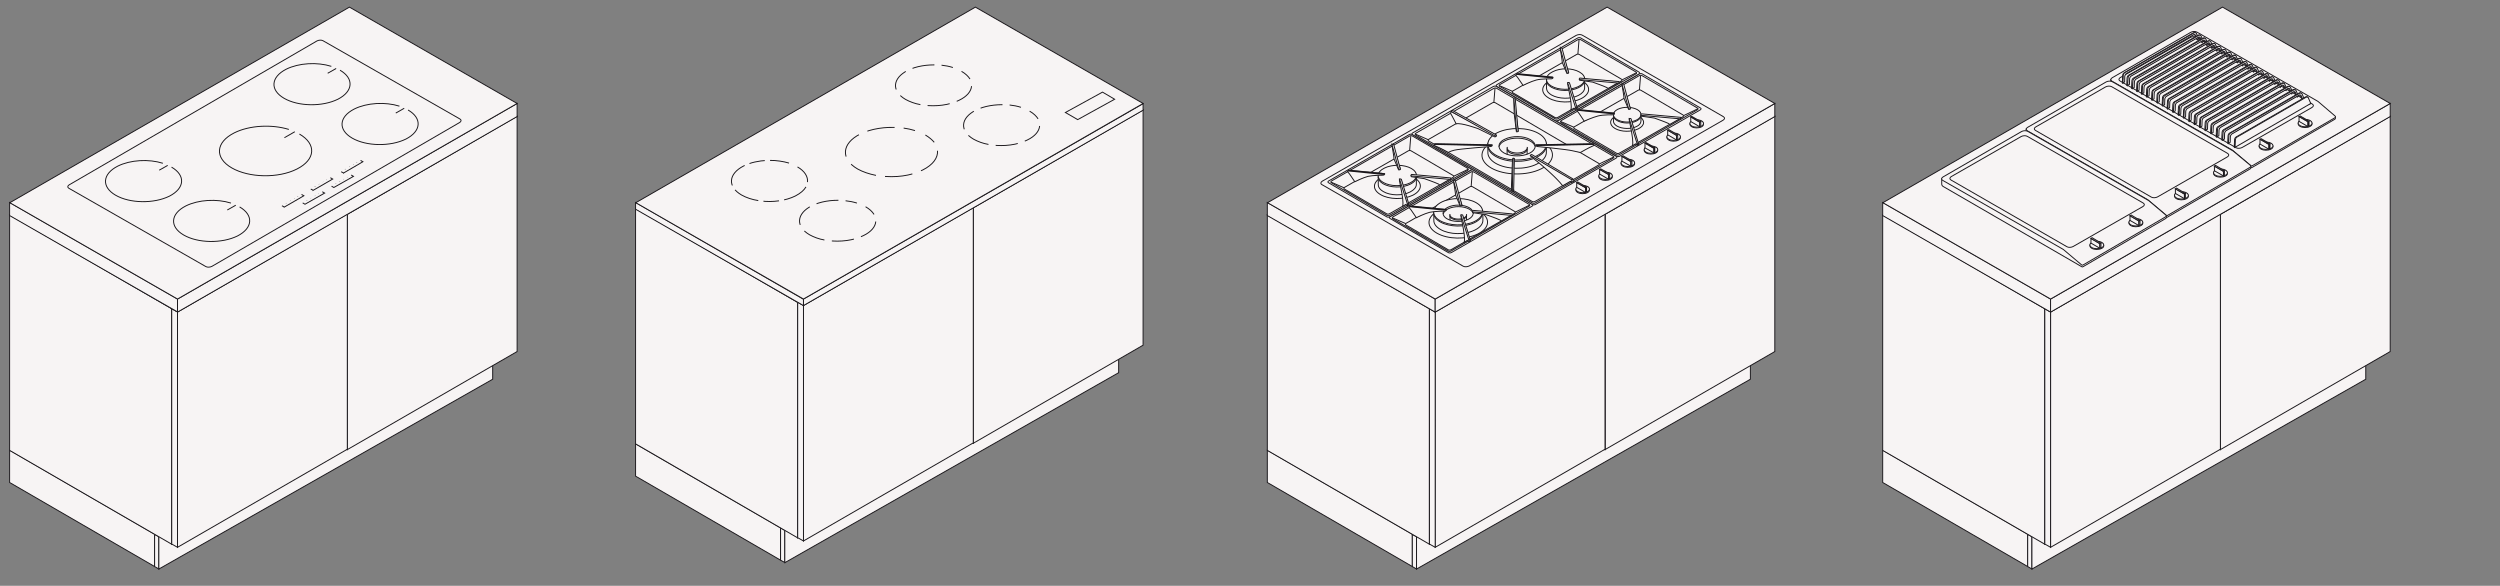 <?xml version="1.0" encoding="utf-8"?>
<!-- Generator: Adobe Illustrator 27.1.0, SVG Export Plug-In . SVG Version: 6.00 Build 0)  -->
<svg version="1.1" id="Livello_1" xmlns="http://www.w3.org/2000/svg" xmlns:xlink="http://www.w3.org/1999/xlink" x="0px" y="0px"
	 viewBox="0 0 1300 304.6" style="enable-background:new 0 0 1300 304.6;" xml:space="preserve">
<rect x="0" y="0" width="1300" height="304.6" fill="#808080" stroke="none"/>
<style type="text/css">
	.st0{fill:#F7F4F4;stroke:#1A171B;stroke-width:0.5;stroke-miterlimit:10;}
	.st1{fill:none;stroke:#1A171B;stroke-width:0.5;stroke-miterlimit:10;}
	.st2{fill:#F7F4F4;}
	.st3{fill:none;stroke:#1A171B;stroke-width:0.5;stroke-miterlimit:10;stroke-dasharray:13.528,2.706,8.117,2.706;}
	
		.st4{fill:none;stroke:#1A171B;stroke-width:0.5;stroke-miterlimit:10;stroke-dasharray:13.528,2.706,13.528,2.706,8.117,2.706;}
	.st5{fill:none;stroke:#1A171B;stroke-width:0.5;stroke-miterlimit:10;stroke-dasharray:11.579,3.86,11.579,3.86;}
	
		.st6{fill:none;stroke:#1A171B;stroke-width:0.5;stroke-miterlimit:10;stroke-dasharray:11.579,3.86,11.579,3.86,11.579,3.86;}
	.st7{fill:none;stroke:#1A171B;stroke-width:0.5;stroke-miterlimit:10;stroke-dasharray:11.579,3.86,11.579,3.86;}
	
		.st8{fill:none;stroke:#1A171B;stroke-width:0.5;stroke-miterlimit:10;stroke-dasharray:11.579,3.86,11.579,3.86,11.579,3.86;}
	.st9{fill:none;stroke:#1A171B;stroke-width:0.5;stroke-miterlimit:10;stroke-dasharray:14.348,4.783,14.348,4.783;}
	
		.st10{fill:none;stroke:#1A171B;stroke-width:0.5;stroke-miterlimit:10;stroke-dasharray:14.348,4.783,14.348,4.783,14.348,4.783;}
</style>
<g>
	<g>
		<polygon class="st0" points="80.4,294.6 5,250.9 5,234.1 80.4,277.8 		"/>
		<polygon class="st0" points="82.6,295.9 80.4,294.6 80.4,277.9 82.6,279.1 		"/>
		<polygon class="st0" points="256.2,197.2 82.6,295.9 82.6,279.1 256.2,180.4 		"/>
		<g>
			<polygon class="st0" points="263.2,183 179,134.1 179,11.6 263.2,60.5 			"/>
			<polygon class="st0" points="265.9,181.4 263.2,183 263.2,60.5 265.9,58.9 			"/>
			<polygon class="st0" points="181.7,10.1 179,11.7 263.2,60.5 265.9,58.9 			"/>
		</g>
		<g>
			<polygon class="st0" points="92,281.4 7.7,232.8 7.7,229.8 92,278.4 			"/>
			<polygon class="st0" points="263.3,182.9 92,281.4 92,278.4 263.3,179.9 			"/>
			<polygon class="st0" points="179,131.3 7.7,229.8 92,278.4 263.3,179.9 			"/>
		</g>
		<g>
			<polygon class="st0" points="92,221.7 7.7,173.1 7.7,170 92,218.6 			"/>
			<polygon class="st0" points="263.3,123.2 92,221.7 92,218.6 263.3,120.1 			"/>
			<polygon class="st0" points="179,71.5 7.7,170.1 92,218.6 263.3,120.1 			"/>
		</g>
		<g>
			<polygon class="st0" points="92,162 7.7,113.3 7.7,110.3 92,158.9 			"/>
			<polygon class="st0" points="263.3,63.5 92,162 92,158.9 263.3,60.4 			"/>
			<polygon class="st0" points="179,11.8 7.7,110.3 92,158.9 263.3,60.4 			"/>
		</g>
		<g>
			<polygon class="st0" points="89.3,283 5,234.2 5,111.7 89.3,160.5 			"/>
			<polygon class="st0" points="92,281.4 89.3,283 89.3,160.5 92,158.9 			"/>
			<polygon class="st0" points="7.8,110.1 5.1,111.7 89.3,160.5 92,158.9 			"/>
		</g>
		<g>
			<polygon class="st0" points="180.6,233.8 268.9,182.8 268.9,60.4 180.6,111.4 			"/>
			<polygon class="st0" points="177.6,232.1 180.6,233.8 180.6,111.4 177.6,109.7 			"/>
			<polygon class="st0" points="266,58.7 268.9,60.4 180.6,111.4 177.6,109.7 			"/>
		</g>
		<g>
			<polygon class="st0" points="92.3,284.6 180.6,233.6 180.6,111.2 92.3,162.2 			"/>
			<polygon class="st0" points="89.3,282.9 92.3,284.6 92.3,162.2 89.3,160.5 			"/>
			<polygon class="st0" points="177.7,109.5 180.6,111.2 92.3,162.2 89.3,160.5 			"/>
		</g>
		<g>
			<polygon class="st0" points="92.3,162.2 5,112.1 5,105.3 92.3,155.5 			"/>
			<polygon class="st0" points="268.9,60.6 92.3,162.3 92.3,155.5 268.9,53.8 			"/>
			<polygon class="st0" points="181.7,3.7 5.1,105.4 92.3,155.5 268.9,53.8 			"/>
		</g>
	</g>
	<path class="st0" d="M239.2,61.9c0.8,0.5,0.7,1.3-0.2,1.8l-128.8,74.8c-0.9,0.5-2.4,0.6-3.2,0.1L35.8,97.9
		c-0.8-0.5-0.7-1.3,0.2-1.8l128.8-74.8c0.9-0.5,2.4-0.6,3.2-0.1L239.2,61.9z"/>
	<g>
		<path class="st0" d="M89.2,86.9c7.4,4.3,6.9,11-1.1,15.1c-8.1,4-20.6,3.8-28-0.5s-6.9-11,1.1-15.1c6.6-3.3,16.2-3.8,23.5-1.5"/>
		<line class="st1" x1="82.8" y1="88.5" x2="87.2" y2="86"/>
	</g>
	<g>
		<path class="st0" d="M176.8,36.5c7.4,4.3,6.9,11-1.1,15.1c-8.1,4-20.6,3.8-28-0.5s-6.9-11,1.1-15.1c6.6-3.3,16.2-3.8,23.5-1.5"/>
		<line class="st1" x1="170.4" y1="38.1" x2="174.8" y2="35.6"/>
	</g>
	<g>
		<path class="st0" d="M124.6,107.6c7.4,4.3,6.9,11-1.1,15.1c-8.1,4-20.6,3.8-28-0.5s-6.9-11,1.1-15.1c6.6-3.3,16.2-3.8,23.5-1.5"/>
		<line class="st1" x1="118.2" y1="109.2" x2="122.6" y2="106.7"/>
	</g>
	<g>
		<path class="st0" d="M212.2,57.2c7.4,4.3,6.9,11-1.1,15.1c-8.1,4-20.6,3.8-28-0.5s-6.9-11,1.1-15.1c6.6-3.3,16.2-3.8,23.5-1.5"/>
		<line class="st1" x1="205.8" y1="58.8" x2="210.2" y2="56.3"/>
	</g>
	<g>
		<path class="st0" d="M155.7,69.7c9,5.2,8.4,13.3-1.3,18.2c-9.7,4.9-24.9,4.6-33.9-0.6s-8.4-13.3,1.3-18.2c8-4,19.6-4.5,28.4-1.8"
			/>
		<line class="st1" x1="147.9" y1="71.6" x2="153.3" y2="68.5"/>
	</g>
	<g>
		<line class="st1" x1="148.7" y1="105.7" x2="149.9" y2="106.4"/>
		<line class="st1" x1="150.8" y1="104.5" x2="152" y2="105.2"/>
		<line class="st1" x1="152.9" y1="103.4" x2="154.1" y2="104.1"/>
		<line class="st1" x1="154.7" y1="102.3" x2="155.9" y2="103"/>
		<polyline class="st0" points="156.8,101.1 158,101.8 158,101.8 147.8,107.7 147.8,107.6 146.6,107 		"/>
	</g>
	<g>
		<line class="st1" x1="163.7" y1="97" x2="164.9" y2="97.7"/>
		<line class="st1" x1="165.8" y1="95.8" x2="167" y2="96.5"/>
		<line class="st1" x1="167.9" y1="94.7" x2="169.1" y2="95.4"/>
		<line class="st1" x1="169.7" y1="93.6" x2="170.9" y2="94.3"/>
		<polyline class="st0" points="171.8,92.4 173,93.1 173,93.1 162.8,99 162.8,98.9 161.6,98.3 		"/>
	</g>
	<g>
		<line class="st1" x1="159.5" y1="104.3" x2="160.7" y2="105"/>
		<line class="st1" x1="161.6" y1="103.1" x2="162.8" y2="103.8"/>
		<line class="st1" x1="163.7" y1="101.9" x2="164.9" y2="102.6"/>
		<line class="st1" x1="165.5" y1="100.9" x2="166.7" y2="101.6"/>
		<polyline class="st0" points="167.6,99.7 168.8,100.4 168.8,100.4 158.6,106.2 158.6,106.2 157.4,105.5 		"/>
	</g>
	<g>
		<line class="st1" x1="174.5" y1="95.6" x2="175.7" y2="96.3"/>
		<line class="st1" x1="176.6" y1="94.4" x2="177.8" y2="95.1"/>
		<line class="st1" x1="178.7" y1="93.2" x2="179.9" y2="93.9"/>
		<line class="st1" x1="180.5" y1="92.2" x2="181.7" y2="92.9"/>
		<polyline class="st0" points="182.6,91 183.8,91.7 183.8,91.7 173.6,97.5 173.6,97.5 172.4,96.8 		"/>
	</g>
	<g>
		<line class="st1" x1="179.4" y1="88" x2="180.6" y2="88.7"/>
		<line class="st1" x1="181.6" y1="86.8" x2="182.8" y2="87.5"/>
		<line class="st1" x1="183.6" y1="85.7" x2="184.8" y2="86.4"/>
		<line class="st1" x1="185.4" y1="84.6" x2="186.6" y2="85.3"/>
		<polyline class="st0" points="187.5,83.4 188.7,84.1 188.7,84.1 178.6,90 178.6,89.9 177.4,89.3 		"/>
	</g>
</g>
<g>
	<g>
		<polygon class="st0" points="1054.4,294.6 979,250.9 979,234.1 1054.4,277.8 		"/>
		<polygon class="st0" points="1056.6,295.9 1054.4,294.6 1054.4,277.9 1056.6,279.1 		"/>
		<polygon class="st0" points="1230.2,197.2 1056.6,295.9 1056.6,279.1 1230.2,180.4 		"/>
		<g>
			<polygon class="st0" points="1237.2,183 1152.9,134.1 1152.9,11.6 1237.2,60.5 			"/>
			<polygon class="st0" points="1239.9,181.4 1237.2,183 1237.2,60.5 1239.9,58.9 			"/>
			<polygon class="st0" points="1155.7,10.1 1153,11.7 1237.2,60.5 1239.9,58.9 			"/>
		</g>
		<g>
			<polygon class="st0" points="1066,281.4 981.7,232.8 981.7,229.8 1066,278.4 			"/>
			<polygon class="st0" points="1237.3,182.9 1066,281.4 1066,278.4 1237.3,179.9 			"/>
			<polygon class="st0" points="1153,131.3 981.7,229.8 1066,278.4 1237.3,179.9 			"/>
		</g>
		<g>
			<polygon class="st0" points="1066,221.7 981.7,173.1 981.7,170 1066,218.6 			"/>
			<polygon class="st0" points="1237.3,123.2 1066,221.7 1066,218.6 1237.3,120.1 			"/>
			<polygon class="st0" points="1153,71.6 981.7,170.1 1066,218.6 1237.3,120.1 			"/>
		</g>
		<g>
			<polygon class="st0" points="1066,162 981.7,113.3 981.7,110.3 1066,158.9 			"/>
			<polygon class="st0" points="1237.3,63.5 1066,162 1066,158.9 1237.3,60.4 			"/>
			<polygon class="st0" points="1153,11.8 981.7,110.3 1066,158.9 1237.3,60.4 			"/>
		</g>
		<g>
			<polygon class="st0" points="1063.3,283 979,234.2 979,111.7 1063.3,160.5 			"/>
			<polygon class="st0" points="1066,281.4 1063.3,283 1063.3,160.5 1066,158.9 			"/>
			<polygon class="st0" points="981.8,110.1 979.1,111.7 1063.3,160.5 1066,158.9 			"/>
		</g>
		<g>
			<polygon class="st0" points="1154.6,233.8 1242.9,182.8 1242.9,60.4 1154.6,111.4 			"/>
			<polygon class="st0" points="1151.6,232.1 1154.6,233.8 1154.6,111.4 1151.6,109.7 			"/>
			<polygon class="st0" points="1240,58.7 1242.9,60.4 1154.6,111.4 1151.6,109.7 			"/>
		</g>
		<g>
			<polygon class="st0" points="1066.3,284.6 1154.6,233.6 1154.6,111.2 1066.3,162.2 			"/>
			<polygon class="st0" points="1063.3,282.9 1066.3,284.6 1066.3,162.2 1063.3,160.5 			"/>
			<polygon class="st0" points="1151.7,109.5 1154.6,111.2 1066.3,162.2 1063.3,160.5 			"/>
		</g>
		<g>
			<polygon class="st0" points="1066.3,162.3 979,112.1 979,105.3 1066.3,155.5 			"/>
			<polygon class="st0" points="1242.9,60.6 1066.3,162.3 1066.3,155.5 1242.9,53.8 			"/>
			<polygon class="st0" points="1155.7,3.7 979.1,105.4 1066.3,155.5 1242.9,53.8 			"/>
		</g>
	</g>
	<g>
		<path class="st0" d="M1214.4,60.7v0.9c0,0.2-0.2,0.3-0.3,0.4l-42.7,24.9c-0.5,0.3-0.6,0.4-1,0.2l-72-41.7c0,0-0.8-0.4-0.8-1.2
			c0-0.9,0-2.9,0-2.9l114.2,19.5L1214.4,60.7z"/>
		<path class="st0" d="M1214.2,60.3c0.4,0.4,0.2,0.7,0,0.9L1171.5,86c-0.5,0.3-0.6,0.4-1,0.2l-9.6-8.1l-62.7-35.9
			c-0.8-0.5-0.7-1.3,0.2-1.8l40.8-23.6c0.9-0.5,2.4-0.6,3.2-0.1l62.9,36L1214.2,60.3z"/>
		<path class="st0" d="M1202.4,54.1c0.8,0.5,0.7,1.3-0.2,1.8l-36.3,20.8c-0.9,0.5-2.4,0.6-3.2,0.1l-60.3-34.7
			c-0.8-0.5-0.7-1.3,0.2-1.8l36.3-20.8c0.9-0.5,2.4-0.6,3.2-0.1L1202.4,54.1z"/>
		<g>
			<path class="st0" d="M1181,74.9c1.3,0.8,1.3,2-0.2,2.7s-3.7,0.7-5.1-0.1c-1.3-0.8-1.3-2,0.2-2.7
				C1177.3,74.1,1179.6,74.2,1181,74.9z"/>
			<path class="st0" d="M1181,74.5c1.3,0.8,1.3,2-0.2,2.7s-3.7,0.7-5.1-0.1c-1.3-0.8-1.3-2,0.2-2.7
				C1177.3,73.7,1179.6,73.7,1181,74.5z"/>
			<polygon class="st0" points="1175.2,74.9 1179.8,77.6 1179.8,75.1 1175.2,72.4 			"/>
			<polygon class="st0" points="1180.4,77.2 1179.9,77.6 1179.9,75.1 1180.4,74.8 			"/>
			<polygon class="st0" points="1175.8,72.1 1175.2,72.4 1179.9,75.1 1180.4,74.8 			"/>
		</g>
		<g>
			<path class="st0" d="M1201.3,63.1c1.3,0.8,1.3,2-0.2,2.7s-3.7,0.7-5.1-0.1c-1.3-0.8-1.3-2,0.2-2.7
				C1197.6,62.3,1199.9,62.4,1201.3,63.1z"/>
			<path class="st0" d="M1201.3,62.7c1.3,0.8,1.3,2-0.2,2.7c-1.5,0.7-3.7,0.7-5.1-0.1c-1.3-0.8-1.3-2,0.2-2.7
				C1197.6,61.9,1199.9,61.9,1201.3,62.7z"/>
			<polygon class="st0" points="1195.5,63.1 1200.1,65.8 1200.1,63.3 1195.5,60.6 			"/>
			<polygon class="st0" points="1200.7,65.4 1200.2,65.8 1200.2,63.3 1200.7,63 			"/>
			<polygon class="st0" points="1196.1,60.3 1195.5,60.6 1200.2,63.3 1200.7,63 			"/>
		</g>
		<g>
			<path class="st0" d="M1141.9,17.4l0.9,3.4l-0.4-0.2l-1.1-2.4c-0.3-0.4-0.8-0.2-0.8-0.2s-34.7,19.9-35.2,20.3
				c-0.5,0.3-0.7,1.2-0.7,1.2l-0.7,3.8l-0.3-0.2l0.2-4c0,0,0.1-0.9,0.8-1.3c1.3-0.7,35.9-20.7,35.9-20.7s0.6-0.3,1-0.2l0.4,0.3
				L1141.9,17.4z"/>
			<path class="st0" d="M1143.4,20.3l-1.3-3c-0.5-0.6-1.2-0.2-1.2-0.2s-34.6,20-36,20.7c-0.7,0.4-0.8,1.3-0.8,1.3l-0.2,4l0.9-0.5
				l0.1-3.1c0,0,0.2-0.8,0.7-1.2c0.5-0.3,35.2-20.3,35.2-20.3s0.4-0.2,0.8,0.2l1.1,2.4L1143.4,20.3z"/>
		</g>
		<g>
			<path class="st0" d="M1144.2,18.7l0.9,3.4l-0.4-0.2l-1.1-2.4c-0.3-0.4-0.8-0.2-0.8-0.2s-34.7,19.9-35.2,20.3
				c-0.5,0.3-0.7,1.2-0.7,1.2l-0.7,3.8l-0.3-0.2l0.2-4c0,0,0.1-0.9,0.8-1.3c1.3-0.7,35.9-20.7,35.9-20.7s0.6-0.3,1-0.2l0.4,0.3
				L1144.2,18.7z"/>
			<path class="st0" d="M1145.8,21.6l-1.3-3c-0.5-0.6-1.2-0.2-1.2-0.2s-34.6,20-35.9,20.7c-0.7,0.4-0.8,1.3-0.8,1.3l-0.2,4l0.9-0.5
				l0.1-3.1c0,0,0.2-0.8,0.7-1.2c0.5-0.3,35.2-20.3,35.2-20.3s0.5-0.2,0.8,0.2l1.1,2.4L1145.8,21.6z"/>
		</g>
		<g>
			<path class="st0" d="M1146.7,20.2l0.9,3.4l-0.4-0.2l-1.1-2.4c-0.3-0.4-0.8-0.2-0.8-0.2s-34.6,19.9-35.2,20.3
				c-0.5,0.3-0.7,1.2-0.7,1.2l-0.7,3.8l-0.3-0.2l0.2-4c0,0,0.1-0.9,0.8-1.3c1.3-0.7,35.9-20.7,35.9-20.7s0.6-0.3,1-0.2l0.4,0.3
				L1146.7,20.2z"/>
			<path class="st0" d="M1148.3,23.2l-1.3-3c-0.5-0.6-1.2-0.2-1.2-0.2s-34.6,20-35.9,20.7c-0.7,0.4-0.8,1.3-0.8,1.3l-0.2,4l0.9-0.5
				l0.1-3.1c0,0,0.2-0.8,0.7-1.2c0.5-0.3,35.2-20.3,35.2-20.3s0.4-0.2,0.8,0.2l1.1,2.4L1148.3,23.2z"/>
		</g>
		<g>
			<path class="st0" d="M1149.3,21.7l0.9,3.4l-0.4-0.2l-1.1-2.4c-0.3-0.4-0.8-0.2-0.8-0.2s-34.7,19.9-35.2,20.3
				c-0.5,0.3-0.7,1.2-0.7,1.2l-0.7,3.8l-0.3-0.2l0.2-4c0,0,0.1-0.9,0.8-1.3c1.3-0.7,35.9-20.7,35.9-20.7s0.6-0.3,1-0.2l0.4,0.3
				L1149.3,21.7z"/>
			<path class="st0" d="M1150.9,24.6l-1.3-3c-0.5-0.6-1.2-0.2-1.2-0.2s-34.6,20-36,20.7c-0.7,0.4-0.8,1.3-0.8,1.3l-0.2,4l0.9-0.5
				l0.1-3.1c0,0,0.2-0.8,0.7-1.2c0.5-0.3,35.2-20.3,35.2-20.3s0.4-0.2,0.8,0.2l1.1,2.4L1150.9,24.6z"/>
		</g>
		<g>
			<path class="st0" d="M1151.8,23.1l0.9,3.4l-0.4-0.2l-1.1-2.4c-0.3-0.4-0.8-0.2-0.8-0.2s-34.6,19.9-35.2,20.3
				c-0.5,0.3-0.7,1.2-0.7,1.2l-0.7,3.8l-0.3-0.2l0.2-4c0,0,0.1-0.9,0.8-1.3c1.3-0.7,35.9-20.7,35.9-20.7s0.6-0.4,1-0.2l0.4,0.3
				L1151.8,23.1z"/>
			<path class="st0" d="M1153.3,26l-1.3-3c-0.5-0.6-1.2-0.2-1.2-0.2s-34.6,20-35.9,20.7c-0.7,0.4-0.8,1.3-0.8,1.3l-0.2,4l0.9-0.5
				l0.1-3.1c0,0,0.2-0.8,0.7-1.2c0.5-0.3,35.2-20.3,35.2-20.3s0.4-0.2,0.8,0.2l1.1,2.4L1153.3,26z"/>
		</g>
		<g>
			<path class="st0" d="M1154.4,24.6l0.9,3.4l-0.4-0.2l-1.1-2.4c-0.3-0.4-0.8-0.2-0.8-0.2s-34.7,19.9-35.2,20.3
				c-0.5,0.3-0.7,1.2-0.7,1.2l-0.7,3.8l-0.3-0.2l0.2-4c0,0,0.1-0.9,0.8-1.3c1.3-0.7,35.9-20.7,35.9-20.7s0.6-0.4,1-0.2l0.4,0.3
				L1154.4,24.6z"/>
			<path class="st0" d="M1156,27.5l-1.3-3c-0.5-0.6-1.2-0.2-1.2-0.2s-34.6,20-35.9,20.7c-0.7,0.4-0.8,1.3-0.8,1.3l-0.2,4l0.9-0.5
				l0.1-3.1c0,0,0.2-0.8,0.7-1.2c0.5-0.3,35.2-20.3,35.2-20.3s0.5-0.2,0.8,0.2l1.1,2.4L1156,27.5z"/>
		</g>
		<g>
			<path class="st0" d="M1157.1,26.2l0.9,3.4l-0.4-0.2l-1.1-2.4c-0.3-0.4-0.8-0.2-0.8-0.2s-34.7,19.9-35.2,20.3
				c-0.5,0.3-0.7,1.2-0.7,1.2l-0.7,3.8l-0.3-0.2l0.2-4c0,0,0.1-0.9,0.8-1.3c1.3-0.7,35.9-20.7,35.9-20.7s0.6-0.3,1-0.2l0.4,0.3
				L1157.1,26.2z"/>
			<path class="st0" d="M1158.7,29.1l-1.3-3c-0.5-0.6-1.2-0.2-1.2-0.2s-34.6,20-36,20.7c-0.7,0.4-0.8,1.3-0.8,1.3l-0.2,4l0.9-0.5
				l0.1-3.1c0,0,0.2-0.8,0.7-1.2c0.5-0.3,35.2-20.3,35.2-20.3s0.4-0.2,0.8,0.2l1.1,2.4L1158.7,29.1z"/>
		</g>
		<g>
			<path class="st0" d="M1159.8,27.6l0.9,3.4l-0.4-0.2l-1.1-2.4c-0.3-0.4-0.8-0.2-0.8-0.2s-34.7,19.9-35.2,20.3
				c-0.5,0.3-0.7,1.2-0.7,1.2l-0.7,3.8l-0.3-0.2l0.2-4c0,0,0.1-0.9,0.8-1.3c1.3-0.7,35.9-20.7,35.9-20.7s0.6-0.4,1-0.2l0.4,0.3
				L1159.8,27.6z"/>
			<path class="st0" d="M1161.4,30.6l-1.3-3c-0.5-0.6-1.2-0.2-1.2-0.2s-34.6,20-36,20.7c-0.7,0.4-0.8,1.3-0.8,1.3l-0.2,4l0.9-0.5
				l0.1-3.1c0,0,0.2-0.8,0.7-1.2c0.5-0.3,35.2-20.3,35.2-20.3s0.4-0.2,0.8,0.2l1.1,2.4L1161.4,30.6z"/>
		</g>
		<g>
			<path class="st0" d="M1162.5,29.2l0.9,3.4l-0.4-0.2l-1.1-2.4c-0.3-0.4-0.8-0.2-0.8-0.2S1126.5,49.7,1126,50s-0.7,1.2-0.7,1.2
				l-0.7,3.8l-0.3-0.2l0.2-4c0,0,0.1-0.9,0.8-1.3c1.3-0.7,35.9-20.7,35.9-20.7s0.6-0.3,1-0.2l0.4,0.3L1162.5,29.2z"/>
			<path class="st0" d="M1164.1,32.2l-1.3-3c-0.5-0.6-1.2-0.2-1.2-0.2s-34.6,20-35.9,20.7c-0.7,0.4-0.8,1.3-0.8,1.3l-0.2,4l0.9-0.5
				l0.1-3.1c0,0,0.2-0.8,0.7-1.2c0.5-0.3,35.2-20.3,35.2-20.3s0.5-0.2,0.8,0.2l1.1,2.4L1164.1,32.2z"/>
		</g>
		<g>
			<path class="st0" d="M1165.2,30.8l0.9,3.4l-0.4-0.2l-1.1-2.4c-0.3-0.4-0.8-0.2-0.8-0.2s-34.7,19.9-35.2,20.3
				c-0.5,0.3-0.7,1.2-0.7,1.2l-0.7,3.8l-0.3-0.2l0.2-4c0,0,0.1-0.9,0.8-1.3c1.3-0.7,35.9-20.7,35.9-20.7s0.6-0.3,1-0.2l0.4,0.3
				L1165.2,30.8z"/>
			<path class="st0" d="M1166.8,33.7l-1.3-3c-0.5-0.6-1.2-0.2-1.2-0.2s-34.6,20-36,20.7c-0.7,0.4-0.8,1.3-0.8,1.3l-0.2,4l0.9-0.5
				l0.1-3.1c0,0,0.2-0.8,0.7-1.2c0.5-0.3,35.2-20.3,35.2-20.3s0.4-0.2,0.8,0.2l1.1,2.4L1166.8,33.7z"/>
		</g>
		<g>
			<path class="st0" d="M1168,32.5l0.9,3.4l-0.4-0.2l-1.1-2.4c-0.3-0.4-0.8-0.2-0.8-0.2s-34.7,19.9-35.2,20.3
				c-0.5,0.3-0.7,1.2-0.7,1.2l-0.7,3.8l-0.3-0.2l0.2-4c0,0,0.1-0.9,0.8-1.3c1.3-0.7,35.9-20.7,35.9-20.7s0.6-0.3,1-0.2l0.4,0.3
				L1168,32.5z"/>
			<path class="st0" d="M1169.6,35.4l-1.3-3c-0.5-0.6-1.2-0.2-1.2-0.2s-34.6,20-35.9,20.7c-0.7,0.4-0.8,1.3-0.8,1.3l-0.2,4l0.9-0.5
				l0.1-3.1c0,0,0.2-0.8,0.7-1.2c0.5-0.3,35.2-20.3,35.2-20.3s0.5-0.2,0.8,0.2l1.1,2.4L1169.6,35.4z"/>
		</g>
		<g>
			<path class="st0" d="M1170.9,34l0.9,3.4l-0.4-0.2l-1.1-2.4c-0.3-0.4-0.8-0.2-0.8-0.2s-34.7,19.9-35.2,20.3
				c-0.5,0.3-0.7,1.2-0.7,1.2l-0.7,3.8l-0.3-0.2l0.2-4c0,0,0.1-0.9,0.8-1.3c1.3-0.7,35.9-20.7,35.9-20.7s0.6-0.3,1-0.2l0.4,0.3
				L1170.9,34z"/>
			<path class="st0" d="M1172.5,37l-1.3-3c-0.5-0.6-1.2-0.2-1.2-0.2s-34.6,20-35.9,20.7c-0.7,0.4-0.8,1.3-0.8,1.3l-0.2,4l0.9-0.5
				l0.1-3.1c0,0,0.2-0.8,0.7-1.2c0.5-0.3,35.2-20.3,35.2-20.3s0.5-0.2,0.8,0.2l1.1,2.4L1172.5,37z"/>
		</g>
		<g>
			<path class="st0" d="M1173.5,35.5l0.9,3.4l-0.4-0.2l-1.1-2.4c-0.3-0.4-0.8-0.2-0.8-0.2S1137.5,56,1137,56.3s-0.7,1.2-0.7,1.2
				l-0.7,3.8l-0.3-0.2l0.2-4c0,0,0.1-0.9,0.8-1.3c1.3-0.7,35.9-20.7,35.9-20.7s0.6-0.3,1-0.2l0.4,0.3L1173.5,35.5z"/>
			<path class="st0" d="M1175.1,38.5l-1.3-3c-0.5-0.6-1.2-0.2-1.2-0.2s-34.6,20-36,20.7c-0.7,0.4-0.8,1.3-0.8,1.3l-0.2,4l0.9-0.5
				l0.1-3.1c0,0,0.2-0.8,0.7-1.2c0.5-0.3,35.2-20.3,35.2-20.3s0.4-0.2,0.8,0.2l1.1,2.4L1175.1,38.5z"/>
		</g>
		<g>
			<path class="st0" d="M1176.4,37.3l0.9,3.4l-0.4-0.2l-1.1-2.4c-0.3-0.4-0.8-0.2-0.8-0.2s-34.7,19.9-35.2,20.3
				c-0.5,0.3-0.7,1.2-0.7,1.2l-0.7,3.8l-0.3-0.2l0.2-4c0,0,0.1-0.9,0.8-1.3C1140.4,57,1175,37,1175,37s0.6-0.3,1-0.2l0.4,0.3V37.3z"
				/>
			<path class="st0" d="M1177.9,40.2l-1.3-3c-0.5-0.6-1.2-0.2-1.2-0.2s-34.6,20-35.9,20.7c-0.7,0.4-0.8,1.3-0.8,1.3l-0.2,4l0.9-0.5
				l0.1-3.1c0,0,0.2-0.8,0.7-1.2c0.5-0.3,35.2-20.3,35.2-20.3s0.5-0.2,0.8,0.2l1.1,2.4L1177.9,40.2z"/>
		</g>
		<g>
			<path class="st0" d="M1179.2,38.8l0.9,3.4l-0.4-0.2l-1.1-2.4c-0.3-0.4-0.8-0.2-0.8-0.2s-34.7,19.9-35.2,20.3
				c-0.5,0.3-0.7,1.2-0.7,1.2l-0.7,3.8l-0.3-0.2l0.2-4c0,0,0.1-0.9,0.8-1.3c1.3-0.7,35.9-20.7,35.9-20.7s0.6-0.3,1-0.2l0.4,0.3
				L1179.2,38.8z"/>
			<path class="st0" d="M1180.8,41.7l-1.3-3c-0.5-0.6-1.2-0.2-1.2-0.2s-34.6,20-35.9,20.7c-0.7,0.4-0.8,1.3-0.8,1.3l-0.2,4l0.9-0.5
				l0.1-3.1c0,0,0.2-0.8,0.7-1.2c0.5-0.3,35.2-20.3,35.2-20.3s0.5-0.2,0.8,0.2l1.1,2.4L1180.8,41.7z"/>
		</g>
		<g>
			<path class="st0" d="M1182,40.4l0.9,3.4l-0.4-0.2l-1.1-2.4c-0.3-0.4-0.8-0.2-0.8-0.2s-34.7,19.9-35.2,20.3
				c-0.5,0.3-0.7,1.2-0.7,1.2l-0.7,3.8l-0.3-0.2l0.2-4c0,0,0.1-0.9,0.8-1.3c1.3-0.7,35.9-20.7,35.9-20.7s0.6-0.3,1-0.2l0.4,0.3
				L1182,40.4z"/>
			<path class="st0" d="M1183.6,43.3l-1.3-3c-0.5-0.6-1.2-0.2-1.2-0.2s-34.6,20-36,20.7c-0.7,0.4-0.8,1.3-0.8,1.3l-0.2,4l0.9-0.5
				l0.1-3.1c0,0,0.2-0.8,0.7-1.2C1146.3,61,1181,41,1181,41s0.5-0.2,0.8,0.2l1.1,2.4L1183.6,43.3z"/>
		</g>
		<g>
			<path class="st0" d="M1184.8,42l0.9,3.4l-0.4-0.2l-1.1-2.4c-0.3-0.4-0.8-0.2-0.8-0.2s-34.6,19.9-35.2,20.3
				c-0.5,0.3-0.7,1.2-0.7,1.2l-0.7,3.8l-0.3-0.2l0.2-4c0,0,0.1-0.9,0.8-1.3c1.3-0.7,35.9-20.7,35.9-20.7s0.6-0.4,1-0.2l0.4,0.3
				L1184.8,42z"/>
			<path class="st0" d="M1186.4,44.9l-1.3-3c-0.5-0.6-1.2-0.2-1.2-0.2s-34.6,20-35.9,20.7c-0.7,0.4-0.8,1.3-0.8,1.3l-0.2,4l0.9-0.5
				l0.1-3.1c0,0,0.2-0.8,0.7-1.2c0.5-0.3,35.2-20.3,35.2-20.3s0.4-0.2,0.8,0.2l1.1,2.4L1186.4,44.9z"/>
		</g>
		<g>
			<path class="st0" d="M1187.8,43.6l0.9,3.4l-0.4-0.2l-1.1-2.4c-0.3-0.4-0.8-0.2-0.8-0.2s-34.6,19.9-35.2,20.3
				c-0.5,0.3-0.7,1.2-0.7,1.2l-0.7,3.8l-0.3-0.2l0.2-4c0,0,0.1-0.9,0.8-1.3c1.3-0.7,35.9-20.7,35.9-20.7s0.6-0.4,1-0.2l0.4,0.3
				L1187.8,43.6z"/>
			<path class="st0" d="M1189.3,46.6l-1.3-3c-0.5-0.6-1.2-0.2-1.2-0.2s-34.6,20-35.9,20.7c-0.7,0.4-0.8,1.3-0.8,1.3l-0.2,4l0.9-0.5
				l0.1-3.1c0,0,0.2-0.8,0.7-1.2c0.5-0.3,35.2-20.3,35.2-20.3s0.4-0.2,0.8,0.2l1.1,2.4L1189.3,46.6z"/>
		</g>
		<g>
			<path class="st0" d="M1190.7,45.4l0.9,3.4l-0.4-0.2l-1.1-2.4c-0.3-0.4-0.8-0.2-0.8-0.2s-34.7,19.9-35.2,20.3
				c-0.5,0.3-0.7,1.2-0.7,1.2l-0.7,3.8l-0.3-0.2l0.2-4c0,0,0.1-0.9,0.8-1.3c1.3-0.7,35.9-20.7,35.9-20.7s0.6-0.4,1-0.2l0.4,0.3
				L1190.7,45.4z"/>
			<path class="st0" d="M1192.3,48.3l-1.3-3c-0.5-0.6-1.2-0.2-1.2-0.2s-34.6,20-35.9,20.7c-0.7,0.4-0.8,1.3-0.8,1.3l-0.2,4l0.9-0.5
				l0.1-3.1c0,0,0.2-0.8,0.7-1.2c0.5-0.3,35.2-20.3,35.2-20.3s0.5-0.2,0.8,0.2l1.1,2.4L1192.3,48.3z"/>
		</g>
		<g>
			<path class="st0" d="M1193.6,47l0.9,3.4l-0.4-0.2l-1.1-2.4c-0.3-0.4-0.8-0.2-0.8-0.2s-34.6,19.9-35.2,20.3
				c-0.5,0.3-0.7,1.2-0.7,1.2l-0.7,3.8l-0.3-0.2l0.2-4c0,0,0.1-0.9,0.8-1.3c1.3-0.7,35.9-20.7,35.9-20.7s0.6-0.3,1-0.2l0.4,0.3
				L1193.6,47z"/>
			<path class="st0" d="M1195.2,50l-1.3-3c-0.5-0.6-1.2-0.2-1.2-0.2s-34.6,20-35.9,20.7c-0.7,0.4-0.8,1.3-0.8,1.3l-0.2,4l0.9-0.5
				l0.1-3.1c0,0,0.2-0.8,0.7-1.2c0.5-0.3,35.2-20.3,35.2-20.3s0.4-0.2,0.8,0.2l1.1,2.4L1195.2,50z"/>
		</g>
		<g>
			<path class="st0" d="M1196.7,48.8l0.9,3.4l-0.4-0.2l-1.1-2.4c-0.3-0.4-0.8-0.2-0.8-0.2s-34.7,19.9-35.2,20.3
				c-0.5,0.3-0.7,1.2-0.7,1.2l-0.7,3.8l-0.3-0.2l0.2-4c0,0,0.1-0.9,0.8-1.3c1.3-0.7,35.9-20.7,35.9-20.7s0.6-0.4,1-0.2l0.4,0.3
				L1196.7,48.8z"/>
			<path class="st0" d="M1198.3,51.7l-1.3-3c-0.5-0.6-1.2-0.2-1.2-0.2s-34.6,20-36,20.7c-0.7,0.4-0.8,1.3-0.8,1.3l-0.2,4l0.9-0.5
				l0.1-3.1c0,0,0.2-0.8,0.7-1.2c0.5-0.3,35.2-20.3,35.2-20.3s0.4-0.2,0.8,0.2l1.1,2.4L1198.3,51.7z"/>
		</g>
		<g>
			<path class="st0" d="M1200.1,50.8l0.9,3.4l-0.4-0.2l-1.1-2.4c-0.3-0.4-0.8-0.2-0.8-0.2s-34.7,19.9-35.2,20.3
				c-0.5,0.3-0.7,1.2-0.7,1.2l-0.7,3.8l-0.3-0.2l0.2-4c0,0,0.1-0.9,0.8-1.3c1.3-0.7,35.9-20.7,35.9-20.7s0.6-0.4,1-0.2l0.4,0.3
				L1200.1,50.8z"/>
			<path class="st0" d="M1201.6,53.8l-1.3-3c-0.5-0.6-1.2-0.2-1.2-0.2s-34.6,20-35.9,20.7c-0.7,0.4-0.8,1.3-0.8,1.3l-0.2,4
				L1201.6,53.8z"/>
		</g>
	</g>
	<g>
		<path class="st0" d="M1170.4,86.5v0.9c0,0.2-0.2,0.3-0.3,0.4l-42.7,24.9c-0.4,0.3-0.6,0.4-1,0.2l-72-41.7c0,0-0.8-0.4-0.8-1.2
			c0-0.8,0-2.9,0-2.9l114.2,19.5L1170.4,86.5z"/>
		<path class="st0" d="M1170.2,86c0.4,0.4,0.2,0.7,0,0.9l-42.7,24.9c-0.4,0.3-0.6,0.4-1,0.2l-9.6-8.1L1054.2,68
			c-0.8-0.5-0.7-1.3,0.2-1.8l40.8-23.6c0.9-0.5,2.4-0.6,3.2-0.1l62.8,36L1170.2,86z"/>
		<path class="st0" d="M1158.4,79.8c0.8,0.5,0.7,1.3-0.2,1.8l-36.3,20.8c-0.9,0.5-2.4,0.6-3.2,0.1l-60.3-34.7
			c-0.8-0.5-0.7-1.3,0.2-1.8l36.3-20.8c0.9-0.5,2.4-0.6,3.2-0.1L1158.4,79.8z"/>
		<g>
			<path class="st0" d="M1137,100.7c1.3,0.8,1.3,2-0.2,2.7s-3.7,0.7-5.1-0.1c-1.3-0.8-1.3-2,0.2-2.7S1135.6,99.9,1137,100.7z"/>
			<path class="st0" d="M1137,100.3c1.3,0.8,1.3,2-0.2,2.7s-3.7,0.7-5.1-0.1c-1.3-0.8-1.3-2,0.2-2.7
				C1133.4,99.4,1135.6,99.5,1137,100.3z"/>
			<polygon class="st0" points="1131.2,100.6 1135.9,103.3 1135.9,100.9 1131.2,98.2 			"/>
			<polygon class="st0" points="1136.4,103 1135.9,103.3 1135.9,100.9 1136.4,100.6 			"/>
			<polygon class="st0" points="1131.8,97.8 1131.2,98.2 1135.9,100.9 1136.4,100.6 			"/>
		</g>
		<g>
			<path class="st0" d="M1157.3,88.9c1.3,0.8,1.3,2-0.2,2.7s-3.7,0.7-5.1-0.1c-1.3-0.8-1.3-2,0.2-2.7
				C1153.7,88.1,1155.9,88.1,1157.3,88.9z"/>
			<path class="st0" d="M1157.3,88.5c1.3,0.8,1.3,2-0.2,2.7s-3.7,0.7-5.1-0.1c-1.3-0.8-1.3-2,0.2-2.7
				C1153.7,87.6,1155.9,87.7,1157.3,88.5z"/>
			<polygon class="st0" points="1151.5,88.8 1156.2,91.5 1156.2,89.1 1151.5,86.4 			"/>
			<polygon class="st0" points="1156.7,91.2 1156.2,91.5 1156.2,89.1 1156.7,88.8 			"/>
			<polygon class="st0" points="1152.1,86 1151.5,86.4 1156.2,89.1 1156.7,88.8 			"/>
		</g>
	</g>
	<g>
		<path class="st0" d="M1126.5,112.3v0.9c0,0.2-0.2,0.3-0.3,0.4l-42.7,24.9c-0.5,0.3-0.6,0.4-1,0.2l-72-41.7c0,0-0.8-0.4-0.8-1.2
			c0-0.9,0-2.9,0-2.9l114.2,19.5L1126.5,112.3z"/>
		<path class="st0" d="M1126.2,111.8c0.4,0.4,0.2,0.7,0,0.9l-42.7,24.9c-0.5,0.3-0.6,0.4-1,0.2l-9.6-8.1l-62.7-35.9
			c-0.8-0.5-0.7-1.3,0.2-1.8l40.8-23.6c0.9-0.5,2.4-0.6,3.2-0.1l62.9,36L1126.2,111.8z"/>
		<path class="st0" d="M1114.5,105.6c0.8,0.5,0.7,1.3-0.2,1.8l-36.3,20.8c-0.9,0.5-2.4,0.6-3.2,0.1l-60.3-34.7
			c-0.8-0.5-0.7-1.3,0.2-1.8L1051,71c0.9-0.5,2.4-0.6,3.2-0.1L1114.5,105.6z"/>
		<g>
			<path class="st0" d="M1093,126.5c1.3,0.8,1.3,2-0.2,2.7s-3.7,0.7-5.1-0.1c-1.3-0.8-1.3-2,0.2-2.7S1091.7,125.7,1093,126.5z"/>
			<path class="st0" d="M1093,126.1c1.3,0.8,1.3,2-0.2,2.7s-3.7,0.7-5.1-0.1c-1.3-0.8-1.3-2,0.2-2.7
				C1089.4,125.2,1091.7,125.3,1093,126.1z"/>
			<polygon class="st0" points="1087.3,126.4 1091.9,129.1 1091.9,126.7 1087.3,124 			"/>
			<polygon class="st0" points="1092.5,128.8 1091.9,129.1 1091.9,126.7 1092.5,126.4 			"/>
			<polygon class="st0" points="1087.9,123.6 1087.3,124 1091.9,126.7 1092.5,126.4 			"/>
		</g>
		<g>
			<path class="st0" d="M1113.3,114.7c1.3,0.8,1.3,2-0.2,2.7s-3.7,0.7-5.1-0.1c-1.3-0.8-1.3-2,0.2-2.7
				C1109.7,113.9,1112,113.9,1113.3,114.7z"/>
			<path class="st0" d="M1113.3,114.3c1.3,0.8,1.3,2-0.2,2.7s-3.7,0.7-5.1-0.1c-1.3-0.8-1.3-2,0.2-2.7
				C1109.7,113.4,1112,113.5,1113.3,114.3z"/>
			<polygon class="st0" points="1107.6,114.6 1112.2,117.3 1112.2,114.9 1107.6,112.2 			"/>
			<polygon class="st0" points="1112.8,117 1112.2,117.3 1112.2,114.9 1112.8,114.6 			"/>
			<polygon class="st0" points="1108.2,111.8 1107.6,112.2 1112.2,114.9 1112.8,114.6 			"/>
		</g>
	</g>
</g>
<g>
	<g>
		<polygon class="st0" points="734.4,294.6 659,250.9 659,234.1 734.4,277.8 		"/>
		<polygon class="st0" points="736.6,295.9 734.4,294.6 734.4,277.9 736.6,279.1 		"/>
		<polygon class="st0" points="910.2,197.2 736.6,295.9 736.6,279.1 910.2,180.4 		"/>
		<g>
			<polygon class="st0" points="917.2,183 833,134.1 833,11.6 917.2,60.5 			"/>
			<polygon class="st0" points="919.9,181.4 917.2,183 917.2,60.5 919.9,58.9 			"/>
			<polygon class="st0" points="835.7,10.1 833,11.7 917.2,60.5 919.9,58.9 			"/>
		</g>
		<g>
			<polygon class="st0" points="746,281.4 661.7,232.8 661.7,229.8 746,278.4 			"/>
			<polygon class="st0" points="917.3,182.9 746,281.4 746,278.4 917.3,179.9 			"/>
			<polygon class="st0" points="833,131.3 661.7,229.8 746,278.4 917.3,179.9 			"/>
		</g>
		<g>
			<polygon class="st0" points="746,221.7 661.7,173.1 661.7,170 746,218.6 			"/>
			<polygon class="st0" points="917.3,123.2 746,221.7 746,218.6 917.3,120.1 			"/>
			<polygon class="st0" points="833,71.6 661.7,170.1 746,218.6 917.3,120.1 			"/>
		</g>
		<g>
			<polygon class="st0" points="746,162 661.7,113.3 661.7,110.3 746,158.9 			"/>
			<polygon class="st0" points="917.3,63.5 746,162 746,158.9 917.3,60.4 			"/>
			<polygon class="st0" points="833,11.8 661.7,110.3 746,158.9 917.3,60.4 			"/>
		</g>
		<g>
			<polygon class="st0" points="743.3,283 659,234.2 659,111.7 743.3,160.5 			"/>
			<polygon class="st0" points="746,281.4 743.3,283 743.3,160.5 746,158.9 			"/>
			<polygon class="st0" points="661.8,110.1 659.1,111.7 743.3,160.5 746,158.9 			"/>
		</g>
		<g>
			<polygon class="st0" points="834.6,233.8 922.9,182.8 922.9,60.4 834.6,111.4 			"/>
			<polygon class="st0" points="831.6,232.1 834.6,233.8 834.6,111.4 831.6,109.7 			"/>
			<polygon class="st0" points="920,58.7 922.9,60.4 834.6,111.4 831.6,109.7 			"/>
		</g>
		<g>
			<polygon class="st0" points="746.3,284.6 834.6,233.6 834.6,111.2 746.3,162.2 			"/>
			<polygon class="st0" points="743.3,282.9 746.3,284.6 746.3,162.2 743.3,160.5 			"/>
			<polygon class="st0" points="831.7,109.5 834.6,111.2 746.3,162.2 743.3,160.5 			"/>
		</g>
		<g>
			<polygon class="st0" points="746.3,162.3 659,112.1 659,105.3 746.3,155.5 			"/>
			<polygon class="st0" points="922.9,60.6 746.3,162.3 746.3,155.5 922.9,53.8 			"/>
			<polygon class="st0" points="835.7,3.7 659.1,105.4 746.3,155.5 922.9,53.8 			"/>
		</g>
	</g>
	<g>
		<path class="st0" d="M896.2,60.7l-73.4-42.4c-0.8-0.5-2.2-0.4-3.2,0.1l-132,75.8c-0.9,0.5-1,1.4-0.2,1.8l73.4,42.4
			c0.8,0.5,2.2,0.4,3.2-0.1l132-75.8C896.9,62,897,61.2,896.2,60.7z"/>
		<g>
			<path class="st0" d="M884.9,63.3c1.3,0.8,1.2,2-0.2,2.7s-3.7,0.7-5-0.1c-1.3-0.8-1.3-2,0.2-2.7C881.3,62.5,883.5,62.5,884.9,63.3
				z"/>
			<path class="st0" d="M884.9,62.9c1.3,0.8,1.2,2-0.2,2.7s-3.7,0.7-5-0.1c-1.3-0.8-1.3-2,0.2-2.7C881.3,62.1,883.5,62.1,884.9,62.9
				z"/>
			<polygon class="st0" points="879.2,63.2 883.8,65.9 883.8,63.5 879.2,60.8 			"/>
			<polygon class="st0" points="884.4,65.6 883.8,65.9 883.8,63.5 884.4,63.2 			"/>
			<polygon class="st0" points="879.7,60.5 879.2,60.8 883.8,63.5 884.4,63.2 			"/>
		</g>
		<g>
			<path class="st0" d="M872.9,70.2c1.3,0.8,1.2,2-0.2,2.7s-3.7,0.7-5-0.1c-1.3-0.8-1.2-2,0.2-2.7C869.3,69.4,871.6,69.4,872.9,70.2
				z"/>
			<path class="st0" d="M872.9,69.8c1.3,0.8,1.2,2-0.2,2.7s-3.7,0.7-5-0.1c-1.3-0.8-1.2-2,0.2-2.7C869.3,69,871.6,69,872.9,69.8z"/>
			<polygon class="st0" points="867.2,70.1 871.8,72.8 871.8,70.4 867.2,67.7 			"/>
			<polygon class="st0" points="872.4,72.5 871.8,72.8 871.8,70.4 872.4,70.1 			"/>
			<polygon class="st0" points="867.8,67.4 867.2,67.7 871.8,70.4 872.4,70.1 			"/>
		</g>
		<g>
			<path class="st0" d="M861.1,76.9c1.3,0.8,1.2,2-0.2,2.7s-3.7,0.7-5-0.1c-1.3-0.8-1.2-2,0.2-2.7C857.5,76.1,859.7,76.2,861.1,76.9
				z"/>
			<path class="st0" d="M861.1,76.5c1.3,0.8,1.2,2-0.2,2.7s-3.7,0.7-5-0.1c-1.3-0.8-1.2-2,0.2-2.7C857.5,75.7,859.7,75.8,861.1,76.5
				z"/>
			<polygon class="st0" points="855.4,76.9 860,79.5 860,77.1 855.4,74.4 			"/>
			<polygon class="st0" points="860.5,79.2 860,79.5 860,77.1 860.5,76.8 			"/>
			<polygon class="st0" points="855.9,74.1 855.4,74.4 860,77.1 860.5,76.8 			"/>
		</g>
		<g>
			<path class="st0" d="M849.1,83.8c1.3,0.8,1.2,2-0.2,2.7s-3.7,0.7-5-0.1c-1.3-0.8-1.3-2,0.2-2.7C845.5,83,847.8,83.1,849.1,83.8z"
				/>
			<path class="st0" d="M849.1,83.4c1.3,0.8,1.2,2-0.2,2.7s-3.7,0.7-5-0.1c-1.3-0.8-1.3-2,0.2-2.7C845.5,82.6,847.8,82.6,849.1,83.4
				z"/>
			<polygon class="st0" points="843.4,83.8 848,86.4 848,84 843.4,81.3 			"/>
			<polygon class="st0" points="848.6,86.1 848,86.4 848,84 848.6,83.7 			"/>
			<polygon class="st0" points="844,81 843.4,81.3 848,84 848.6,83.7 			"/>
		</g>
		<g>
			<path class="st0" d="M837.5,90.6c1.3,0.8,1.2,2-0.2,2.7s-3.7,0.7-5-0.1c-1.3-0.8-1.2-2,0.2-2.7C833.9,89.7,836.2,89.8,837.5,90.6
				z"/>
			<path class="st0" d="M837.5,90.1c1.3,0.8,1.2,2-0.2,2.7s-3.7,0.7-5-0.1c-1.3-0.8-1.2-2,0.2-2.7S836.2,89.4,837.5,90.1z"/>
			<polygon class="st0" points="831.8,90.5 836.4,93.2 836.4,90.7 831.8,88.1 			"/>
			<polygon class="st0" points="837,92.9 836.4,93.2 836.4,90.7 837,90.4 			"/>
			<polygon class="st0" points="832.4,87.8 831.8,88.1 836.4,90.7 837,90.4 			"/>
		</g>
		<g>
			<path class="st0" d="M825.6,97.5c1.3,0.8,1.2,2-0.2,2.7s-3.7,0.7-5-0.1c-1.3-0.8-1.3-2,0.2-2.7C822,96.6,824.2,96.7,825.6,97.5z"
				/>
			<path class="st0" d="M825.6,97c1.3,0.8,1.2,2-0.2,2.7s-3.7,0.7-5-0.1c-1.3-0.8-1.3-2,0.2-2.7C822,96.2,824.2,96.3,825.6,97z"/>
			<polygon class="st0" points="819.9,97.4 824.5,100.1 824.5,97.6 819.9,95 			"/>
			<polygon class="st0" points="825,99.8 824.5,100.1 824.5,97.6 825,97.3 			"/>
			<polygon class="st0" points="820.4,94.6 819.9,95 824.5,97.6 825,97.3 			"/>
		</g>
		<g>
			<line class="st1" x1="733.6" y1="70.8" x2="733" y2="78.4"/>
			<path class="st0" d="M764.8,87.7l-30.4-17.8c-0.4-0.2-1.1-0.2-1.6,0.1l-41.9,24.1c-0.5,0.3-0.5,0.7-0.1,0.9l30.4,17.8
				c0.4,0.2,1.1,0.2,1.6-0.1l41.9-24.1C765.1,88.3,765.2,87.9,764.8,87.7z M763.2,88.6l-40.5,23.3c-0.4,0.3-1.1,0.3-1.5,0.1
				l-28.9-17c-0.4-0.2-0.3-0.6,0.1-0.9l40.5-23.3c0.4-0.3,1.1-0.3,1.5-0.1l28.9,16.9C763.6,88,763.6,88.3,763.2,88.6z M755.6,92.2
				l-33,18.9c-0.4,0.3-1.1,0.3-1.5,0.1l-22-12.9c-0.4-0.2-0.3-0.6,0.1-0.9l33-18.9c0.4-0.3,1.1-0.3,1.5-0.1l22,12.9
				C756.1,91.6,756,92,755.6,92.2z"/>
			<line class="st1" x1="692.1" y1="94.7" x2="699" y2="97.7"/>
			<line class="st1" x1="756" y1="91.6" x2="763.5" y2="88"/>
			<path class="st0" d="M735.4,92.4c4.5,2.6,4.2,6.6-0.7,9.1c-4.8,2.4-12.4,2.3-16.8-0.3c-4.5-2.6-4.2-6.6,0.7-9.1
				C723.4,89.7,730.9,89.8,735.4,92.4z"/>
			<g>
				<path class="st0" d="M716.7,91.9v4.4c0.1,1.2,1,2.4,2.6,3.3c3.7,2.2,10,2.3,14,0.2c2-1,3.1-2.4,3.2-3.7v-4.5L716.7,91.9"/>
				<path class="st0" d="M733.9,88.3c3.7,2.1,3.5,5.5-0.6,7.5c-4,2-10.3,1.9-14-0.2s-3.5-5.5,0.6-7.5
					C723.9,86,730.2,86.1,733.9,88.3z"/>
				<path class="st0" d="M733.9,87.6c3.7,2.1,3.5,5.5-0.6,7.5c-4,2-10.3,1.9-14-0.2s-3.5-5.5,0.6-7.5
					C723.9,85.4,730.2,85.5,733.9,87.6z"/>
			</g>
			<g>
				<path class="st0" d="M719.2,91.1c0.2,0,0.4-0.1,0.4-0.1s0.1-0.1,0.3-0.2c0.1,0,0.1-0.1,0.1-0.1v-0.4l-18.9-1.7l-0.4,0.6
					c0.8,0.9,0.8,0.8,3.8,5.3c0,0,4.2-2.1,6.9-2.8C714.1,91.1,719.2,91.1,719.2,91.1z"/>
				<path class="st0" d="M701.1,88.7c-0.1,0-0.1,0.1,0,0.2l18.1,1.8c0.1,0.1,0.3,0,0.4,0l0.3-0.2c0.1,0,0.1-0.1,0-0.2l-18.1-1.8
					c-0.2,0-0.3,0-0.4,0L701.1,88.7z"/>
			</g>
			<g>
				<path class="st0" d="M723.9,75.4v0.5c0,0,1,5.9,1,6.8c0,0,2.2,5.3,2.3,5.5c0,0,0.1,0.2,0.2,0.2c0.1,0,0.7-0.2,0.7-0.2
					s0.1,0,0.1-0.1s0-0.3,0-0.3L723.9,75.4z"/>
				<path class="st0" d="M724,75.2c-0.1,0.1-0.1,0.2-0.1,0.3l3.4,12.5c0.1,0.1,0.2,0.2,0.3,0.1L728,88c0.1-0.1,0.2-0.1,0.1-0.3
					L724.7,75c-0.1-0.1-0.2-0.1-0.3,0L724,75.2z"/>
			</g>
			<g>
				<path class="st0" d="M734.2,91.2l16.8,1.3l3.4,0.7c0,0.2-0.2,0.3-0.2,0.3h-0.8l-4.7,2.7l-0.7-0.5c-1.6-0.8-7.3-2.8-7.3-2.8
					l-6.8-1c0,0-0.1,0-0.1-0.2s0-0.4,0-0.4L734.2,91.2z"/>
				<path class="st0" d="M754.4,92.6c0-0.1-0.1-0.2-0.2-0.1l-20.1-1.8c-0.1,0-0.2,0-0.3,0.2l-0.1,0.4c0,0.1,0,0.2,0.2,0.2l20.2,1.8
					c0.2,0,0.2,0,0.2-0.1L754.4,92.6z"/>
			</g>
			<g>
				<path class="st0" d="M728.1,93.2l0.5,0.5l3.2,11.4l0.4,1.2l-0.3,0.6l-0.9-0.6l-1.6,1c0.4-2.1,0-4.9-1.1-10.4
					c-0.1-0.5-0.6-3.1-0.6-3.1v-0.7L728.1,93.2z"/>
				<path class="st0" d="M732.4,106c0.1-0.1,0.1-0.1,0.1-0.2l-3.8-12.6c-0.1-0.1-0.3-0.1-0.4-0.1h-0.4c-0.1,0-0.1,0.1-0.1,0.2
					l4.1,12.9c0.1,0.1,0.1,0,0.2,0L732.4,106z"/>
				<path class="st0" d="M732.4,105.9c0,0,0.1,0.4,0.2,0.6c0,0-0.6,0.3-0.7,0.4c0,0,0-0.5-0.1-0.8L732.4,105.9z"/>
			</g>
		</g>
		<g>
			<line class="st1" x1="765.6" y1="89.4" x2="765" y2="97"/>
			<path class="st0" d="M796.8,106.3l-30.4-17.8c-0.4-0.2-1.1-0.2-1.6,0.1l-41.9,24.1c-0.5,0.3-0.5,0.7-0.1,0.9l30.4,17.8
				c0.4,0.2,1.1,0.2,1.6-0.1l41.9-24.1C797.1,107,797.2,106.6,796.8,106.3z M795.1,107.2l-40.5,23.3c-0.4,0.3-1.1,0.3-1.5,0.1
				l-28.9-16.9c-0.4-0.2-0.3-0.6,0.1-0.9l40.5-23.3c0.4-0.3,1.1-0.3,1.5-0.1l28.9,16.9C795.6,106.6,795.6,107,795.1,107.2z
				 M787.6,110.9l-33,18.9c-0.4,0.3-1.1,0.3-1.5,0.1l-22-12.9c-0.4-0.2-0.3-0.6,0.1-0.9l33-18.9c0.4-0.3,1.1-0.3,1.5-0.1l22,12.9
				C788.1,110.2,788,110.6,787.6,110.9z"/>
			<g>
				<path class="st0" d="M769.5,110c5.7,3.3,5.3,8.5-0.9,11.6s-15.8,2.9-21.5-0.4s-5.3-8.5,0.9-11.6
					C754.1,106.6,763.8,106.7,769.5,110z"/>
				<path class="st0" d="M745.6,110.5v4c-0.1,1.7,1,3.4,3.4,4.8c4.8,2.8,12.8,2.9,18,0.3c2.8-1.4,4.2-3.3,4.1-5.2v-4.5L745.6,110.5"
					/>
				<path class="st0" d="M767.6,106c4.8,2.7,4.4,7.1-0.7,9.7c-5.2,2.6-13.2,2.4-18-0.3c-4.8-2.7-4.4-7.1,0.7-9.7
					C754.8,103.1,762.8,103.3,767.6,106z"/>
				<path class="st0" d="M767.6,105.4c4.8,2.7,4.4,7.1-0.7,9.7c-5.2,2.6-13.2,2.4-18-0.3c-4.8-2.7-4.4-7.1,0.7-9.7
					C754.8,102.5,762.8,102.7,767.6,105.4z"/>
				<path class="st0" d="M750.4,111.2c-0.1-1.2,0.7-2.5,2.5-3.4c3.2-1.6,8.1-1.5,11.1,0.2c2.9,1.7,2.7,4.4-0.4,6
					c-3.2,1.6-8.1,1.5-11.1-0.2C751.2,113.1,750.6,112.2,750.4,111.2"/>
				<path class="st0" d="M761.5,110.5c1.6,0.9,1.5,2.4-0.2,3.3c-1.8,0.9-4.5,0.8-6.2-0.1c-1.6-0.9-1.5-2.4,0.2-3.3
					C757.1,109.5,759.8,109.6,761.5,110.5z"/>
				<path class="st0" d="M761.5,110c1.6,0.9,1.5,2.4-0.2,3.3c-1.8,0.9-4.5,0.8-6.2-0.1c-1.6-0.9-1.5-2.4,0.2-3.3
					C757.1,109,759.8,109,761.5,110z"/>
				<path class="st0" d="M750.5,111.3c0.2-1,1-2,2.5-2.7c3.2-1.6,8.1-1.5,11.1,0.2c1.2,0.7,1.9,1.6,2,2.5"/>
				<line class="st1" x1="754" y1="112.3" x2="754" y2="114.5"/>
				<line class="st1" x1="762.6" y1="112.3" x2="762.6" y2="114.4"/>
			</g>
			<line class="st1" x1="724.1" y1="113.3" x2="731" y2="116.3"/>
			<line class="st1" x1="787.9" y1="110.3" x2="795.5" y2="106.6"/>
			<g>
				<path class="st0" d="M751.2,109.8c0.2,0,0.4-0.1,0.4-0.1s0.1-0.1,0.3-0.2c0.1,0,0.1-0.1,0.1-0.1V109l-18.9-1.7l-0.4,0.6
					c0.8,0.9,0.8,0.8,3.8,5.3c0,0,4.2-2.1,6.9-2.8C746.1,109.8,751.2,109.8,751.2,109.8z"/>
				<path class="st0" d="M733.1,107.3c-0.1,0-0.1,0.1,0,0.2l18.1,1.8c0.1,0.1,0.3,0,0.4,0l0.3-0.2c0.1,0,0.1-0.1,0-0.2l-18.1-1.8
					c-0.2,0-0.3,0-0.4,0L733.1,107.3z"/>
			</g>
			<g>
				<path class="st0" d="M755.9,94.1v0.5c0,0,1,5.9,1,6.8c0,0,2.2,5.3,2.3,5.5c0,0,0.1,0.2,0.2,0.2c0.1,0,0.7-0.2,0.7-0.2
					s0.1,0,0.1-0.1s0-0.3,0-0.3L755.9,94.1z"/>
				<path class="st0" d="M756,93.9c-0.1,0.1-0.1,0.2-0.1,0.3l3.4,12.5c0.1,0.1,0.2,0.2,0.3,0.1l0.4-0.1c0.1-0.1,0.2-0.1,0.1-0.3
					l-3.4-12.7c-0.1-0.1-0.2-0.1-0.3,0L756,93.9z"/>
			</g>
			<g>
				<path class="st0" d="M766.2,109.9l16.8,1.3l3.4,0.7c0,0.2-0.2,0.3-0.2,0.3h-0.8l-4.7,2.7l-0.7-0.5c-1.6-0.8-7.3-2.8-7.3-2.8
					l-6.8-1c0,0-0.1,0-0.1-0.2s0-0.4,0-0.4L766.2,109.9z"/>
				<path class="st0" d="M786.4,111.3c0-0.1-0.1-0.1-0.2-0.1l-20.1-1.8c-0.1,0-0.2,0-0.3,0.2l-0.1,0.4c0,0.1,0,0.2,0.2,0.2l20.2,1.8
					c0.2,0,0.2,0,0.2-0.1L786.4,111.3z"/>
			</g>
			<g>
				<path class="st0" d="M760.1,111.9l0.5,0.5l3.2,11.4l0.4,1.2l-0.3,0.6L763,125l-1.6,1c0.4-2.1,0-4.9-1.1-10.4
					c-0.1-0.5-0.6-3.1-0.6-3.1v-0.7L760.1,111.9z"/>
				<path class="st0" d="M764.3,124.6c0.1-0.1,0.1-0.1,0.1-0.2l-3.8-12.6c-0.1-0.1-0.3-0.1-0.4-0.1h-0.4c-0.1,0-0.1,0.1-0.1,0.2
					l4.1,12.9c0.1,0.1,0.1,0,0.2,0L764.3,124.6z"/>
				<path class="st0" d="M764.4,124.5c0,0,0.1,0.4,0.2,0.6c0,0-0.6,0.3-0.7,0.4c0,0,0-0.5-0.1-0.8L764.4,124.5z"/>
			</g>
		</g>
		<line class="st1" x1="777.4" y1="45.8" x2="776.8" y2="53.4"/>
		<path class="st0" d="M840.5,81.3l-62.4-36.4c-0.4-0.2-1.1-0.2-1.6,0.1l-41.9,24.1c-0.5,0.3-0.5,0.7-0.1,0.9l62.4,36.4
			c0.4,0.2,1.1,0.2,1.6-0.1l41.9-24.1C840.9,81.9,840.9,81.5,840.5,81.3z M838.9,82.2l-40.5,23.3c-0.4,0.3-1.1,0.3-1.5,0.1
			l-60.8-35.4c-0.4-0.2-0.3-0.6,0.1-0.9L776.7,46c0.4-0.3,1.1-0.3,1.5-0.1L839,81.3C839.4,81.5,839.3,81.9,838.9,82.2z M831.3,85.8
			l-33,18.9c-0.4,0.3-1.1,0.3-1.5,0.1l-53.9-31.5c-0.4-0.2-0.3-0.6,0.1-0.9l33-18.9c0.4-0.3,1.1-0.3,1.5-0.1L831.4,85
			C831.8,85.2,831.8,85.6,831.3,85.8z"/>
		<g>
			<path class="st0" d="M802.4,73.9c6.9,4,6.4,10.2-1,13.9c-7.4,3.7-19,3.5-25.9-0.4c-6.9-4-6.4-10.2,1-13.9
				C783.9,69.8,795.5,69.9,802.4,73.9z"/>
			<path class="st0" d="M773.7,74.4v4.8c-0.1,2,1.3,4.1,4,5.7c5.7,3.3,15.4,3.5,21.5,0.4c3.3-1.7,5-4,4.9-6.2v-4.4L773.7,74.4"/>
			<path class="st0" d="M800.1,70.1c5.7,3.3,5.3,8.5-0.9,11.6s-15.8,2.9-21.5-0.4s-5.3-8.5,0.9-11.6S794.4,66.8,800.1,70.1z"/>
			<path class="st0" d="M800.1,69.4c5.7,3.3,5.3,8.5-0.9,11.6s-15.8,2.9-21.5-0.4s-5.3-8.5,0.9-11.6C784.8,66,794.4,66.1,800.1,69.4
				z"/>
			<path class="st0" d="M779.5,76.4c-0.2-1.5,0.8-3,3-4c3.8-1.9,9.8-1.8,13.3,0.2s3.3,5.2-0.5,7.1s-9.8,1.8-13.3-0.2
				C780.5,78.6,779.7,77.5,779.5,76.4"/>
			<path class="st0" d="M792.8,75.5c2,1.1,1.8,2.9-0.3,4s-5.4,1-7.4-0.1s-1.8-2.9,0.3-4S790.8,74.4,792.8,75.5z"/>
			<path class="st0" d="M792.8,74.8c2,1.1,1.8,2.9-0.3,4s-5.4,1-7.4-0.1s-1.8-2.9,0.3-4C787.5,73.7,790.8,73.7,792.8,74.8z"/>
			<path class="st0" d="M779.5,76.4c0.2-1.2,1.2-2.4,3-3.2c3.8-1.9,9.8-1.8,13.3,0.2c1.5,0.8,2.3,1.9,2.5,3"/>
			<line class="st1" x1="783.7" y1="77.7" x2="783.7" y2="80.3"/>
			<line class="st1" x1="794.1" y1="77.6" x2="794.1" y2="80.2"/>
		</g>
		<line class="st1" x1="735.9" y1="69.7" x2="742.8" y2="72.7"/>
		<line class="st1" x1="831.7" y1="85.2" x2="839.2" y2="81.6"/>
		<g>
			<path class="st0" d="M775.1,76.2c0.2,0,0.4-0.1,0.4-0.1s0.1-0.1,0.3-0.2c0.1,0,0.1-0.1,0.1-0.1v-0.4l-30-0.4l-0.2,0.6
				c1.1,0.5,3.4,1.4,7.5,3.7c0,0,0.3-0.5,3-1.2C758.9,77.4,775.1,76.2,775.1,76.2z"/>
			<path class="st0" d="M745.9,74.9c-0.1,0.1-0.1,0.1,0,0.2l29.2,0.6c0.1,0.1,0.3,0,0.4,0l0.3-0.2c0.1,0,0.1-0.1,0-0.2l-29.2-0.6
				c-0.2,0-0.3,0-0.4,0L745.9,74.9z"/>
		</g>
		<g>
			<path class="st0" d="M799.5,76.2c-0.2,0-0.4-0.1-0.4-0.1s-0.1-0.1-0.3-0.2c-0.1,0-0.1-0.1-0.1-0.1v-0.4l30-0.4l0.2,0.6
				c-1.1,0.5-3.1,1.4-7.1,3.7c0,0-1.3-0.3-4.1-0.9C815,77.7,799.5,76.2,799.5,76.2z"/>
			<path class="st0" d="M828.7,74.9c0.1,0.1,0.1,0.1,0,0.2l-29.2,0.6c-0.1,0.1-0.3,0-0.4,0l-0.3-0.2c-0.1,0-0.1-0.1,0-0.2l29.2-0.6
				c0.2,0,0.3,0,0.4,0L828.7,74.9z"/>
		</g>
		<g>
			<path class="st0" d="M787.2,51.1v0.5c0,0,0.1,6.8,0.2,7.7c0,0,1.1,8.9,1.1,9.1c0,0,0.1,0.2,0.2,0.2c0.1,0,0.7-0.2,0.7-0.2
				s0.1,0,0.1-0.1s0-0.3,0-0.3L787.2,51.1z"/>
			<path class="st0" d="M787.3,51c-0.1,0.1-0.1,0.2-0.1,0.3l1.4,16.9c0.1,0.1,0.2,0.2,0.3,0.1l0.4-0.1c0.1-0.1,0.2-0.1,0.1-0.3
				L787.9,51c-0.1-0.1,0-0.1-0.2-0.1L787.3,51z"/>
		</g>
		<g>
			<path class="st0" d="M884.3,56.2l-30.4-17.8c-0.4-0.2-1.1-0.2-1.6,0.1l-41.9,24.1c-0.5,0.3-0.5,0.7-0.1,0.9l30.4,17.8
				c0.4,0.2,1.1,0.2,1.6-0.1l41.9-24.1C884.6,56.8,884.7,56.4,884.3,56.2z M882.6,57.1l-40.5,23.3c-0.4,0.3-1.1,0.3-1.5,0.1
				l-28.9-16.9c-0.4-0.2-0.3-0.6,0.1-0.9l40.5-23.3c0.4-0.3,1.1-0.3,1.5-0.1l28.9,16.9C883.1,56.4,883.1,56.8,882.6,57.1z
				 M875.1,60.7l-33,18.9c-0.4,0.3-1.1,0.3-1.5,0.1l-22-12.9c-0.4-0.2-0.3-0.6,0.1-0.9l33-18.9c0.4-0.3,1.1-0.3,1.5-0.1l22,12.9
				C875.6,60.1,875.5,60.5,875.1,60.7z"/>
			<g>
				<path class="st0" d="M852.4,60.5c3.2,1.9,3,4.8-0.5,6.5s-8.9,1.7-12.1-0.2c-3.2-1.9-3-4.8,0.5-6.5
					C843.8,58.5,849.2,58.6,852.4,60.5z"/>
				<g>
					<path class="st0" d="M839,60.1v3.1c0.1,0.9,0.7,1.7,1.9,2.4c2.7,1.5,7.2,1.6,10.1,0.2c1.5-0.7,2.2-1.7,2.3-2.7v-3.3L839,60.1"
						/>
					<path class="st0" d="M851.4,57.5c2.7,1.5,2.5,4-0.4,5.4c-2.9,1.5-7.4,1.4-10.1-0.2c-2.7-1.5-2.5-4,0.4-5.4
						C844.2,55.9,848.7,56,851.4,57.5z"/>
					<path class="st0" d="M851.4,57c2.7,1.5,2.5,4-0.4,5.4c-2.9,1.5-7.4,1.4-10.1-0.2c-2.7-1.5-2.5-4,0.4-5.4
						C844.2,55.4,848.7,55.5,851.4,57z"/>
				</g>
			</g>
			<line class="st1" x1="821.1" y1="20.6" x2="820.5" y2="28.2"/>
			<path class="st0" d="M852.3,37.5l-30.4-17.8c-0.4-0.2-1.1-0.2-1.6,0.1L778.4,44c-0.5,0.3-0.5,0.7-0.1,0.9l30.4,17.8
				c0.4,0.2,1.1,0.2,1.6-0.1l41.9-24.1C852.6,38.2,852.7,37.8,852.3,37.5z M850.7,38.4l-40.5,23.3c-0.4,0.3-1.1,0.3-1.5,0.1
				l-28.9-16.9c-0.4-0.2-0.3-0.6,0.1-0.9l40.5-23.3c0.4-0.3,1.1-0.3,1.5-0.1l28.9,16.9C851.2,37.8,851.1,38.2,850.7,38.4z
				 M843.1,42.1l-33,18.9c-0.4,0.3-1.1,0.3-1.5,0.1l-22-12.9c-0.4-0.2-0.3-0.6,0.1-0.9l33-18.9c0.4-0.3,1.1-0.3,1.5-0.1l22,12.9
				C843.6,41.4,843.5,41.8,843.1,42.1z"/>
			<line class="st1" x1="779.6" y1="44.5" x2="786.5" y2="47.5"/>
			<line class="st1" x1="843.5" y1="41.5" x2="851" y2="37.8"/>
			<path class="st0" d="M822.9,42.2c4.5,2.6,4.2,6.6-0.7,9.1c-4.8,2.4-12.4,2.3-16.8-0.3c-4.5-2.6-4.2-6.6,0.7-9.1
				C810.9,39.5,818.4,39.6,822.9,42.2z"/>
			<g>
				<path class="st0" d="M804.2,41.7v4.4c0.1,1.2,1,2.4,2.6,3.3c3.7,2.1,10,2.3,14,0.2c2-1,3.1-2.4,3.2-3.7v-4.5L804.2,41.7"/>
				<path class="st0" d="M821.4,38.1c3.7,2.1,3.5,5.5-0.6,7.5c-4,2-10.3,1.9-14-0.2c-3.7-2.1-3.5-5.5,0.6-7.5
					C811.4,35.9,817.7,36,821.4,38.1z"/>
				<path class="st0" d="M821.4,37.5c3.7,2.1,3.5,5.5-0.6,7.5c-4,2-10.3,1.9-14-0.2c-3.7-2.1-3.5-5.5,0.6-7.5
					C811.4,35.2,817.7,35.3,821.4,37.5z"/>
			</g>
			<g>
				<path class="st0" d="M806.7,41c0.2,0,0.4-0.1,0.4-0.1s0.1-0.1,0.3-0.2c0.1,0,0.1-0.1,0.1-0.1v-0.4l-18.9-1.7l-0.4,0.6
					C789,40,789,40,792,44.4c0,0,4.2-2.1,6.9-2.8C801.6,40.9,806.7,41,806.7,41z"/>
				<path class="st0" d="M788.6,38.5c-0.1,0-0.1,0.1,0,0.2l18.1,1.8c0.1,0.1,0.3,0,0.4,0l0.3-0.2c0.1,0,0.1-0.1,0-0.2l-18.1-1.8
					c-0.2,0-0.3,0-0.4,0L788.6,38.5z"/>
			</g>
			<g>
				<path class="st0" d="M811.4,25.2v0.5c0,0,1,5.9,1,6.8c0,0,2.2,5.3,2.3,5.5c0,0,0.1,0.2,0.2,0.2c0.1,0,0.7-0.2,0.7-0.2
					s0.1,0,0.1-0.1s0-0.3,0-0.3L811.4,25.2z"/>
				<path class="st0" d="M811.5,25.1c-0.1,0.1-0.1,0.2-0.1,0.3l3.4,12.5c0.1,0.1,0.2,0.2,0.3,0.1l0.4-0.1c0.1-0.1,0.2-0.1,0.1-0.3
					l-3.4-12.7c-0.1-0.1-0.2-0.1-0.3,0L811.5,25.1z"/>
			</g>
			<g>
				<path class="st0" d="M821.7,41l16.8,1.3l3.4,0.7c0,0.2-0.2,0.3-0.2,0.3h-0.8l-4.7,2.7l-0.7-0.5c-1.6-0.8-7.3-2.8-7.3-2.8l-6.8-1
					c0,0-0.1,0-0.1-0.2s0-0.4,0-0.4L821.7,41z"/>
				<path class="st0" d="M841.9,42.5c0-0.1-0.1-0.1-0.2-0.1l-20.1-1.8c-0.1,0-0.2,0-0.3,0.2l-0.1,0.4c0,0.1,0,0.2,0.2,0.2l20.2,1.8
					c0.2,0,0.2,0,0.2-0.1L841.9,42.5z"/>
			</g>
			<g>
				<path class="st0" d="M815.6,43.1l0.5,0.5l3.2,11.4l0.4,1.2l-0.3,0.6l-0.9-0.6l-1.6,1c0.4-2.1,0-4.9-1.1-10.4
					c-0.1-0.5-0.6-3.1-0.6-3.1V43L815.6,43.1z"/>
				<path class="st0" d="M819.9,55.8c0.1-0.1,0.1-0.1,0.1-0.2L816.1,43c-0.1-0.1-0.3-0.1-0.4-0.1h-0.4c-0.1,0-0.1,0.1-0.1,0.2
					l4.1,12.9c0.1,0.1,0.1,0,0.2,0L819.9,55.8z"/>
				<path class="st0" d="M820,55.7c0,0,0.1,0.4,0.2,0.6c0,0-0.6,0.3-0.7,0.4c0,0,0-0.5-0.1-0.8L820,55.7z"/>
			</g>
			<line class="st1" x1="853.1" y1="39.3" x2="852.5" y2="46.8"/>
			<line class="st1" x1="811.6" y1="63.2" x2="818.5" y2="66.2"/>
			<line class="st1" x1="875.5" y1="60.1" x2="883" y2="56.5"/>
			<g>
				<path class="st0" d="M838.7,59.7c0.2,0,0.4-0.1,0.4-0.1s0.1-0.1,0.3-0.2c0.1,0,0.1-0.1,0.1-0.1v-0.4l-18.9-1.7l-0.4,0.6
					c0.8,0.9,0.6,0.7,3.6,5.2c0,0,4.4-2,7.2-2.7C833.7,59.6,838.7,59.7,838.7,59.7z"/>
				<path class="st0" d="M820.6,57.2c-0.1,0.1-0.1,0.1,0,0.2l18.1,1.8c0.1,0.1,0.3,0,0.4,0l0.3-0.2c0.1,0,0.1-0.1,0-0.2L821.3,57
					c-0.2,0-0.3,0-0.4,0L820.6,57.2z"/>
			</g>
			<g>
				<path class="st0" d="M843.5,43.9v0.5c0,0,1,5.9,1,6.8c0,0,2.2,5.3,2.3,5.5c0,0,0.1,0.2,0.2,0.2c0.1,0,0.7-0.2,0.7-0.2
					s0.1,0,0.1-0.1s0-0.3,0-0.3L843.5,43.9z"/>
				<path class="st0" d="M843.6,43.8c-0.1,0.1-0.1,0.2-0.1,0.3l3.4,12.5c0.1,0.1,0.2,0.2,0.3,0.1l0.4-0.1c0.1-0.1,0.2-0.1,0.1-0.3
					l-3.4-12.7c-0.1-0.1-0.2-0.1-0.3,0L843.6,43.8z"/>
			</g>
			<g>
				<path class="st0" d="M853.8,59.7l16.8,1.3l3.4,0.7c0,0.2-0.2,0.3-0.2,0.3H873l-4.7,2.7l-0.7-0.5c-1.6-0.8-7.3-2.8-7.3-2.8
					l-6.8-1c0,0-0.1,0-0.1-0.2s0-0.4,0-0.4L853.8,59.7z"/>
				<path class="st0" d="M874,61.1c0-0.1-0.1-0.2-0.2-0.1l-20.1-1.8c-0.1,0-0.2,0-0.3,0.2l-0.1,0.4c0,0.1,0,0.2,0.2,0.2l20.2,1.8
					c0.2,0,0.2,0,0.2-0.1L874,61.1z"/>
			</g>
			<g>
				<path class="st0" d="M847.6,61.7l0.5,0.5l3.2,11.4l0.4,1.2l-0.3,0.6l-0.9-0.6l-1.6,1c0.4-2.1,0-4.9-1.1-10.4
					c-0.1-0.5-0.6-3.1-0.6-3.1v-0.7L847.6,61.7z"/>
				<path class="st0" d="M851.8,74.5c0.1-0.1,0.1-0.1,0.1-0.2l-3.8-12.6c-0.1-0.1-0.3-0.1-0.4-0.1h-0.4c-0.1,0-0.1,0.1-0.1,0.2
					l4.1,12.9c0.1,0.1,0.1,0,0.2,0L851.8,74.5z"/>
				<path class="st0" d="M851.9,74.4c0,0,0.1,0.4,0.2,0.6c0,0-0.6,0.3-0.7,0.4c0,0,0-0.5-0.1-0.8L851.9,74.4z"/>
			</g>
		</g>
		<g>
			<path class="st0" d="M778.1,70.4v0.4c0,0,0,0.1-0.1,0.1s-0.3,0.2-0.3,0.2s-0.2,0.1-0.4,0.1c-0.1,0-8.7-4.3-8.7-4.3
				s-8.8-3.2-11.4-2.5c0,0-2.6-5.1-2.9-5.4l0.3-1L778.1,70.4z"/>
			<path class="st0" d="M754.7,57.8c-0.1,0-0.1,0.1,0,0.2l22.7,12.7c0.1,0.1,0.2,0.1,0.3,0l0.4-0.3c0.1,0,0.1-0.1,0-0.2l-22.7-12.7
				c-0.1-0.1-0.2-0.1-0.3,0L754.7,57.8z"/>
			<line class="st1" x1="777.5" y1="70.7" x2="777.5" y2="71.1"/>
		</g>
		<path class="st0" d="M795.8,80.7V81v0.1c0,0.1,4.7,3.8,4.7,3.8s8.7,7.2,12.1,11.7l4-2.3l0.7,0.5l0.5-1.4L795.8,80.7"/>
		<path class="st0" d="M817.2,93.4l0.2,0.4c0,0,0.1,0.7,0,1l1.3-0.7c0,0-0.3-0.2-0.4-0.3c-0.2-0.3-0.4-0.7-0.4-0.7L817.2,93.4z"/>
		<path class="st0" d="M795.8,80.7c-0.1,0-0.1,0.1,0,0.2L817,93.3c0.1,0.1,0.2,0.1,0.3,0l0.4-0.2c0.1,0,0.1-0.1,0-0.2l-21.1-12.5
			c-0.1-0.1-0.2-0.1-0.3,0L795.8,80.7z"/>
		<path class="st0" d="M786.8,82.3l-0.2,0.3c0,0-0.1,0.1-0.1,0.2s-0.1,1.7-0.1,2.2s-0.5,13.4-0.5,13.4l0.2,0.8h0.4l0.2-0.9l0.4-15.8
			L786.8,82.3z"/>
		<g>
			<path class="st0" d="M787.1,98.8c0,0-0.2,0.7,0,0.9c0,0-0.4-0.1-0.9-0.4c0,0,0.1-0.2,0.2-0.5H787.1z"/>
			<path class="st0" d="M787,98.9c0.1,0,0.2,0,0.1-0.2l0.4-16.3c-0.1-0.1-0.1-0.1-0.2-0.1H787c-0.1,0-0.2,0.1-0.2,0.3l-0.4,16.2
				c0,0.1,0.1,0.2,0.2,0.1L787,98.9z"/>
		</g>
	</g>
</g>
<g>
	<polygon class="st0" points="405.9,291.3 330.5,247.6 330.5,230.8 405.9,274.5 	"/>
	<polygon class="st0" points="408.1,292.5 405.9,291.3 405.9,274.5 408.1,275.8 	"/>
	<polygon class="st0" points="581.7,193.8 408.1,292.6 408.1,275.8 581.7,177 	"/>
	<g>
		<polygon class="st0" points="588.7,179.6 504.5,130.8 504.5,8.3 588.7,57.1 		"/>
		<polygon class="st0" points="591.4,178.1 588.7,179.6 588.7,57.1 591.4,55.6 		"/>
		<polygon class="st0" points="507.2,6.8 504.5,8.3 588.7,57.1 591.4,55.6 		"/>
	</g>
	<g>
		<polygon class="st0" points="417.5,278.1 333.2,229.5 333.2,226.4 417.5,275 		"/>
		<polygon class="st0" points="588.8,179.6 417.5,278.1 417.5,275 588.8,176.5 		"/>
		<polygon class="st0" points="504.5,127.9 333.2,226.5 417.5,275 588.8,176.5 		"/>
	</g>
	<g>
		<polygon class="st0" points="417.5,218.4 333.2,169.7 333.2,166.7 417.5,215.3 		"/>
		<polygon class="st0" points="588.8,119.9 417.5,218.4 417.5,215.3 588.8,116.8 		"/>
		<polygon class="st0" points="504.5,68.2 333.2,166.7 417.5,215.3 588.8,116.8 		"/>
	</g>
	<g>
		<polygon class="st0" points="417.5,158.6 333.2,110 333.2,107 417.5,155.6 		"/>
		<polygon class="st0" points="588.8,60.1 417.5,158.6 417.5,155.6 588.8,57.1 		"/>
		<polygon class="st0" points="504.5,8.5 333.2,107 417.5,155.6 588.8,57.1 		"/>
	</g>
	<g>
		<polygon class="st0" points="414.8,279.7 330.5,230.8 330.5,108.3 414.8,157.2 		"/>
		<polygon class="st0" points="417.5,278.1 414.8,279.7 414.8,157.2 417.5,155.6 		"/>
		<polygon class="st0" points="333.3,106.8 330.6,108.4 414.8,157.2 417.5,155.6 		"/>
	</g>
	<g>
		<polygon class="st0" points="506.1,230.5 594.4,179.5 594.4,57.1 506.1,108 		"/>
		<polygon class="st0" points="503.1,228.8 506.1,230.5 506.1,108 503.1,106.3 		"/>
		<polygon class="st0" points="591.5,55.3 594.4,57.1 506.1,108 503.1,106.3 		"/>
	</g>
	<g>
		<polygon class="st0" points="417.8,281.3 506.1,230.3 506.1,107.9 417.8,158.8 		"/>
		<polygon class="st0" points="414.8,279.6 417.8,281.3 417.8,158.8 414.8,157.1 		"/>
		<polygon class="st0" points="503.2,106.1 506.1,107.9 417.8,158.8 414.8,157.1 		"/>
	</g>
	<g>
		<polygon class="st0" points="417.8,158.9 330.5,108.8 330.5,105.3 417.8,155.6 		"/>
		<polygon class="st0" points="594.4,57.3 417.8,158.9 417.8,155.5 594.4,53.9 		"/>
		<polygon class="st0" points="507.2,3.7 330.6,105.4 417.8,155.5 594.4,53.8 		"/>
	</g>
	<g>
		<path class="st2" d="M414.7,86.8c7.4,4.3,6.9,11-1.1,15.1c-8.1,4-20.6,3.8-28-0.5s-6.9-11,1.1-15.1c6.6-3.3,16.2-3.8,23.5-1.5"/>
		<g>
			<path class="st1" d="M414.7,86.8c3.8,2.2,5.5,5.1,5.2,7.9"/>
			<path class="st3" d="M419.1,97.2c-1,1.7-2.8,3.3-5.5,4.7c-5,2.5-11.8,3.4-18,2.6"/>
			<path class="st4" d="M394.3,104.3c-3.2-0.5-6.2-1.5-8.7-2.9c-7.4-4.3-6.9-11,1.1-15.1c3.5-1.8,7.9-2.7,12.3-2.9"/>
			<path class="st1" d="M400.4,83.4c3.4,0,6.8,0.5,9.9,1.4"/>
		</g>
	</g>
	<g>
		<path class="st2" d="M412.7,82.7"/>
	</g>
	<g>
		<path class="st2" d="M408.3,85.2"/>
	</g>
	<g>
		<path class="st2" d="M500,37.1c7.4,4.3,6.9,11-1.1,15.1c-8.1,4-20.6,3.8-28-0.5s-6.9-11,1.1-15.1c6.6-3.3,16.2-3.8,23.5-1.5"/>
		<g>
			<path class="st1" d="M500,37.1c2.1,1.2,3.5,2.6,4.4,4"/>
			<path class="st5" d="M505.2,44.8c-0.2,2.7-2.4,5.4-6.4,7.3c-5.1,2.6-12.1,3.4-18.4,2.6"/>
			<path class="st6" d="M478.6,54.4c-2.9-0.5-5.5-1.5-7.7-2.7c-7.4-4.3-6.9-11,1.1-15.1c4.4-2.2,10.2-3.1,15.7-2.8"/>
			<path class="st1" d="M489.6,33.9c2,0.2,4,0.6,5.9,1.2"/>
		</g>
	</g>
	<g>
		<path class="st2" d="M500.3,32.3"/>
	</g>
	<g>
		<path class="st2" d="M495.9,34.8"/>
	</g>
	<g>
		<path class="st2" d="M450.1,107.5c7.4,4.3,6.9,11-1.1,15.1c-8.1,4-20.6,3.8-28-0.5s-6.9-11,1.1-15.1c6.6-3.3,16.2-3.8,23.5-1.5"/>
		<g>
			<path class="st1" d="M450.1,107.5c2.1,1.2,3.5,2.6,4.4,4"/>
			<path class="st7" d="M455.4,115.2c-0.2,2.7-2.4,5.4-6.4,7.3c-5.1,2.6-12.1,3.4-18.4,2.6"/>
			<path class="st8" d="M428.7,124.8c-2.9-0.5-5.5-1.5-7.7-2.7c-7.4-4.3-6.9-11,1.1-15.1c4.4-2.2,10.2-3.1,15.7-2.8"/>
			<path class="st1" d="M439.7,104.4c2,0.2,4,0.6,5.9,1.2"/>
		</g>
	</g>
	<g>
		<path class="st2" d="M448.1,103.4"/>
	</g>
	<g>
		<path class="st2" d="M535.4,57.8c7.4,4.3,6.9,11-1.1,15.1c-8.1,4-20.6,3.8-28-0.5c-7.4-4.3-6.9-11,1.1-15.1
			c6.6-3.3,16.2-3.8,23.5-1.5"/>
		<g>
			<path class="st1" d="M535.4,57.8c2.1,1.2,3.5,2.6,4.4,4"/>
			<path class="st7" d="M540.6,65.5c-0.2,2.7-2.4,5.4-6.4,7.3c-5.1,2.6-12.1,3.4-18.4,2.6"/>
			<path class="st8" d="M514,75.1c-2.9-0.5-5.5-1.5-7.7-2.7c-7.4-4.3-6.9-11,1.1-15.1c4.4-2.2,10.2-3.1,15.7-2.8"/>
			<path class="st1" d="M525,54.6c2,0.2,4,0.6,5.9,1.2"/>
		</g>
	</g>
	<g>
		<path class="st2" d="M481.2,70.2c9,5.2,8.4,13.3-1.3,18.2c-9.7,4.9-24.9,4.6-33.9-0.6s-8.4-13.3,1.3-18.2c8-4,19.6-4.5,28.4-1.8"
			/>
		<g>
			<path class="st1" d="M481.2,70.2c2,1.2,3.5,2.5,4.6,3.8"/>
			<path class="st9" d="M487.5,78.4c0.3,3.6-2.3,7.3-7.7,10c-6.1,3.1-14.4,4.1-22,3.1"/>
			<path class="st10" d="M455.5,91.2c-3.5-0.7-6.8-1.8-9.5-3.3c-9-5.2-8.4-13.3,1.3-18.2c5.7-2.8,13.2-3.9,20.2-3.3"/>
			<path class="st1" d="M469.9,66.6c2,0.3,4,0.7,5.9,1.3"/>
		</g>
	</g>
	<g>
		<polygon class="st0" points="573.3,47.9 554,58.5 560.4,62.2 579.6,51.6 		"/>
	</g>
</g>
</svg>

